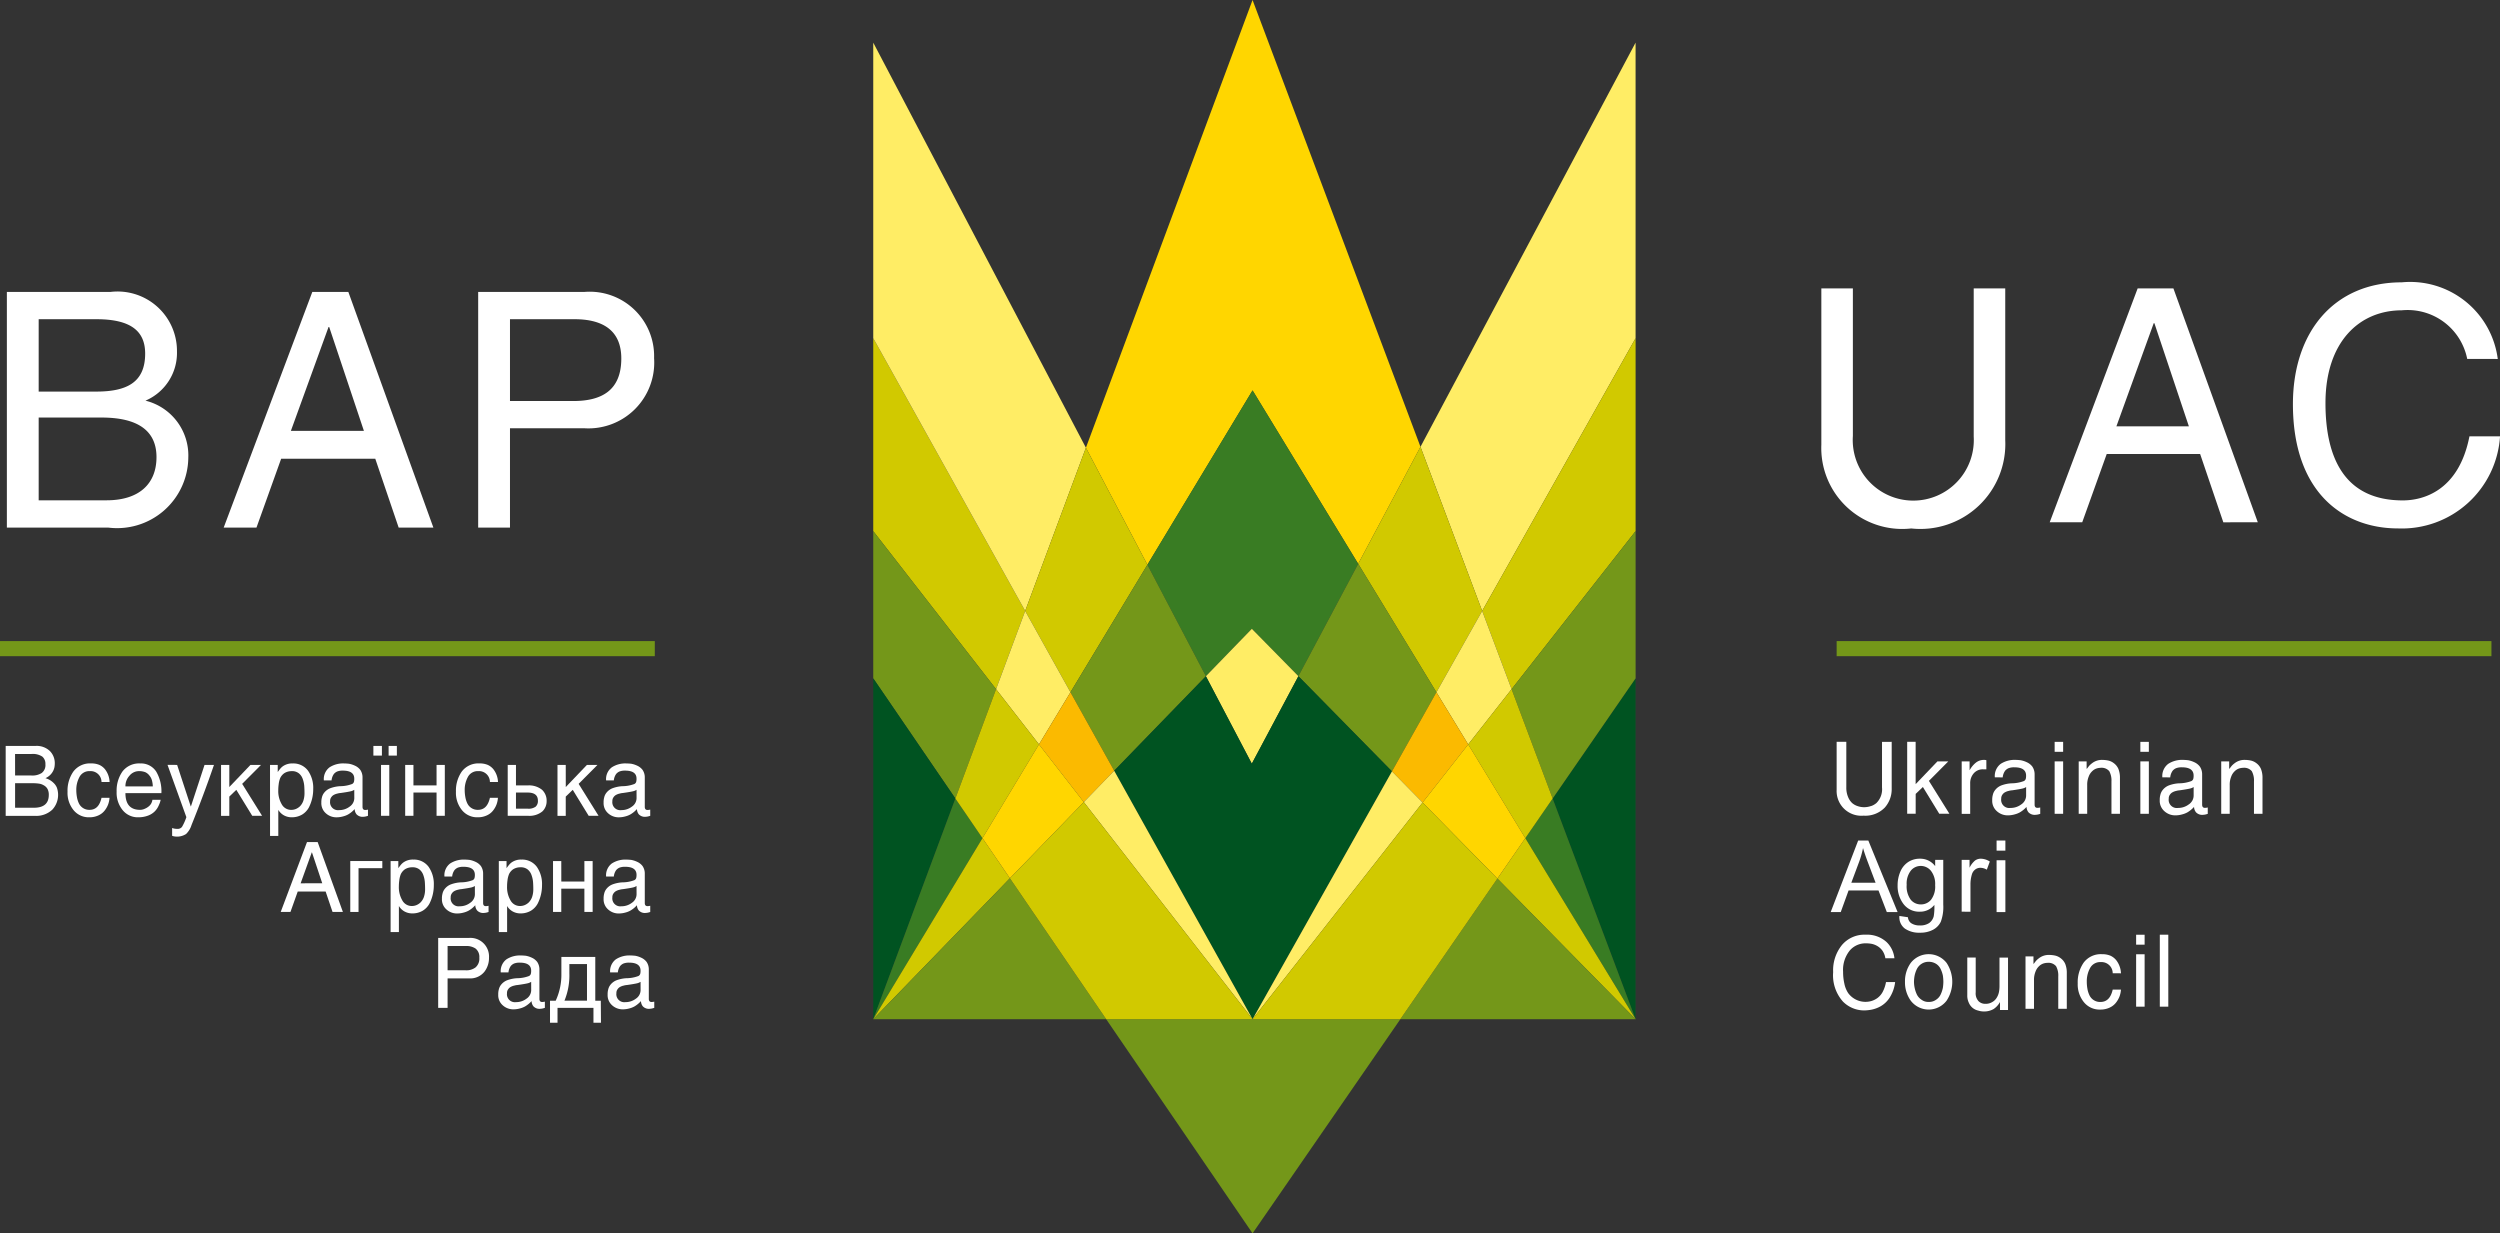 <svg xmlns="http://www.w3.org/2000/svg" viewBox="0 0 73.885 36.45"><rect x="0" y="0" width="73.885" height="36.45" fill="#333333" stroke="none"/><defs><style>.e2ac046c-a99e-4399-b9c7-f94a55c53e7a{fill:#d1c900;}.a258c8d8-297e-4c7b-9953-be11a50d903e{fill:#749719;}.a06ed19c-62b7-4dc5-a7a4-a1709ddb03b0{fill:#fff;}.a41cf33b-1d81-4717-bc3d-0d15db32fcbb{fill:#f8c496;}.b40be291-376f-4ec8-a0ff-dd70d40f516d{fill:#005321;}.ba4f6d2e-9803-44be-8fd3-ee70d0a13f8f{fill:#ffd600;}.a26bd4c1-e5df-44f7-8570-5095943d2adb{fill:#fccc60;}.bab0d843-a882-4da5-912b-d5bc317f7aec{fill:#397c23;}.be4e532d-74c1-4916-a62a-1e4b691ee517{fill:#ffed65;}.ba77691d-81a8-472b-97cd-3cfd3ed11d85{fill:#fbba00;}</style></defs><title>logo-uac-white-word</title><g id="bf266e98-178d-4975-b42c-f497997e5353" data-name="Layer 2"><g id="fc68971b-f906-484b-8159-03c92a3f8550" data-name="Слой 1"><polygon class="e2ac046c-a99e-4399-b9c7-f94a55c53e7a" points="25.808 9.995 25.808 15.697 29.438 20.368 30.298 18.056 25.808 9.995 25.808 9.995"/><polygon class="a258c8d8-297e-4c7b-9953-be11a50d903e" points="25.808 15.697 25.808 20.048 28.235 23.599 29.438 20.368 25.808 15.697 25.808 15.697"/><path class="a06ed19c-62b7-4dc5-a7a4-a1709ddb03b0" d="M.168,22.045h.883a.563.563,0,0,1,.426.154.507.507,0,0,1,.142.367.652.652,0,0,1-.01.108.445.445,0,0,1-.042.117.462.462,0,0,1-.224.207.668.668,0,0,1,.119.049.587.587,0,0,1,.119.089.416.416,0,0,1,.1.142.644.644,0,0,1-.136.652.696.696,0,0,1-.514.182H.168Zm.278.874H.93a.509.509,0,0,0,.303-.074.292.292,0,0,0,.109-.26.276.276,0,0,0-.091-.224.506.506,0,0,0-.319-.078h-.487Zm0,.953h.573q.423-.008.423-.378a.361.361,0,0,0-.039-.179.278.278,0,0,0-.11-.106.379.379,0,0,0-.151-.051,1.23,1.23,0,0,0-.167-.011h-.529Z"/><path class="a06ed19c-62b7-4dc5-a7a4-a1709ddb03b0" d="M3,23.111a.322.322,0,0,0-.345-.321.327.327,0,0,0-.311.182.787.787,0,0,0-.089.384,1.148,1.148,0,0,0,.018.197.709.709,0,0,0,.058.188.338.338,0,0,0,.322.193q.268-.003.347-.356H3.237a.721.721,0,0,1-.038.188.678.678,0,0,1-.105.188.488.488,0,0,1-.176.14.617.617,0,0,1-.273.06.578.578,0,0,1-.476-.217.809.809,0,0,1-.173-.538.989.989,0,0,1,.171-.595.614.614,0,0,1,.526-.242.603.603,0,0,1,.248.046.466.466,0,0,1,.163.128.652.652,0,0,1,.135.375Z"/><path class="a06ed19c-62b7-4dc5-a7a4-a1709ddb03b0" d="M4.748,23.637a.725.725,0,0,1-.022.085c-.011.029-.024.059-.039.092a.561.561,0,0,1-.116.168A.553.553,0,0,1,4.382,24.102a.797.797,0,0,1-.289.052.575.575,0,0,1-.473-.217.809.809,0,0,1-.173-.538.986.986,0,0,1,.171-.597.617.617,0,0,1,.526-.239.535.535,0,0,1,.471.238,1.145,1.145,0,0,1,.155.639H3.707q0,.488.423.494a.34.34,0,0,0,.156-.035.447.447,0,0,0,.118-.074.294.294,0,0,0,.1-.188Zm-.232-.396a.754.754,0,0,0-.024-.172.364.364,0,0,0-.071-.142.33.33,0,0,0-.121-.103.49.49,0,0,0-.194-.034.362.362,0,0,0-.281.137.452.452,0,0,0-.118.314Z"/><path class="a06ed19c-62b7-4dc5-a7a4-a1709ddb03b0" d="M5.235,22.606l.402,1.225h.006l.402-1.225h.279q-.308.896-.664,1.778a.616.616,0,0,1-.161.264.485.485,0,0,1-.304.076.411.411,0,0,1-.108-.022v-.231a.416.416,0,0,0,.153.025.156.156,0,0,0,.14-.06,1.525,1.525,0,0,0,.128-.286l-.557-1.545Z"/><path class="a06ed19c-62b7-4dc5-a7a4-a1709ddb03b0" d="M6.777,23.26l.625-.654h.312l-.557.56.589.945H7.455l-.471-.768-.207.199v.57H6.533V22.606h.244Z"/><path class="a06ed19c-62b7-4dc5-a7a4-a1709ddb03b0" d="M7.98,22.606h.228V22.817c.023-.032.046-.064.072-.095a.406.406,0,0,1,.086-.08.476.476,0,0,1,.285-.079.537.537,0,0,1,.452.214.885.885,0,0,1,.154.538,1.192,1.192,0,0,1-.13.552.559.559,0,0,1-.193.204.597.597,0,0,1-.313.083.468.468,0,0,1-.243-.065.443.443,0,0,1-.153-.154v.771H7.981Zm.642.185a.396.396,0,0,0-.22.06.372.372,0,0,0-.121.144.725.725,0,0,0-.045.185,1.357,1.357,0,0,0-.012.174.766.766,0,0,0,.099.41.316.316,0,0,0,.291.171.353.353,0,0,0,.126-.025.395.395,0,0,0,.125-.081.438.438,0,0,0,.098-.158.712.712,0,0,0,.036-.246q0-.096-.008-.207a.805.805,0,0,0-.047-.204.368.368,0,0,0-.113-.16A.32.32,0,0,0,8.623,22.79Z"/><path class="a06ed19c-62b7-4dc5-a7a4-a1709ddb03b0" d="M9.571,23.063a.436.436,0,0,1,.169-.386.734.734,0,0,1,.433-.114q.05,0,.136.008a.709.709,0,0,1,.179.057.414.414,0,0,1,.16.125.394.394,0,0,1,.066.231v.861q0,.093.08.093a.339.339,0,0,0,.081-.011v.184l-.058.017a.445.445,0,0,1-.076.011.244.244,0,0,1-.204-.073.259.259,0,0,1-.055-.155.798.798,0,0,1-.192.158.614.614,0,0,1-.143.057.731.731,0,0,1-.193.029.462.462,0,0,1-.327-.122.396.396,0,0,1-.13-.314.523.523,0,0,1,.016-.147.348.348,0,0,1,.072-.149.427.427,0,0,1,.169-.125.993.993,0,0,1,.302-.063,1.011,1.011,0,0,0,.351-.065.108.108,0,0,0,.053-.063.345.345,0,0,0,.01-.09q.003-.242-.338-.242a.442.442,0,0,0-.164.025.267.267,0,0,0-.1.074.388.388,0,0,0-.069.19Zm.899.279a.322.322,0,0,1-.102.043q-.08.02-.299.051a.464.464,0,0,0-.096.017.384.384,0,0,0-.105.038.211.211,0,0,0-.076.068.184.184,0,0,0-.036.119.235.235,0,0,0,.267.264.502.502,0,0,0,.31-.103.305.305,0,0,0,.138-.25Z"/><path class="a06ed19c-62b7-4dc5-a7a4-a1709ddb03b0" d="M11.035,22.331v-.286h.252v.286Zm.47,1.78h-.244V22.606h.244Zm-.02-1.78v-.286H11.729v.286Z"/><path class="a06ed19c-62b7-4dc5-a7a4-a1709ddb03b0" d="M12.219,23.212h.683v-.606h.244v1.505h-.244v-.688h-.683v.688h-.244V22.606h.244Z"/><path class="a06ed19c-62b7-4dc5-a7a4-a1709ddb03b0" d="M14.479,23.111a.322.322,0,0,0-.345-.321.327.327,0,0,0-.311.182.787.787,0,0,0-.089.384,1.148,1.148,0,0,0,.018.197.709.709,0,0,0,.058.188.338.338,0,0,0,.322.193q.268-.003.347-.356h.237a.721.721,0,0,1-.038.188.678.678,0,0,1-.105.188.488.488,0,0,1-.176.14.617.617,0,0,1-.273.06.578.578,0,0,1-.476-.217.809.809,0,0,1-.173-.538.989.989,0,0,1,.171-.595.614.614,0,0,1,.526-.242.603.603,0,0,1,.248.046.465.465,0,0,1,.163.128.652.652,0,0,1,.135.375Z"/><path class="a06ed19c-62b7-4dc5-a7a4-a1709ddb03b0" d="M15.249,23.212h.349a.616.616,0,0,1,.422.13.438.438,0,0,1,.135.333.415.415,0,0,1-.124.304.601.601,0,0,1-.427.131H15.005V22.606h.244Zm0,.688h.348a.354.354,0,0,0,.234-.06.224.224,0,0,0,.066-.179q0-.236-.3-.238h-.348Z"/><path class="a06ed19c-62b7-4dc5-a7a4-a1709ddb03b0" d="M16.721,23.26l.625-.654h.312l-.557.56.589.945h-.292l-.471-.768-.207.199v.57h-.244V22.606h.244Z"/><path class="a06ed19c-62b7-4dc5-a7a4-a1709ddb03b0" d="M17.913,23.063a.436.436,0,0,1,.169-.386.734.734,0,0,1,.433-.114q.05,0,.136.008a.71.71,0,0,1,.179.057.414.414,0,0,1,.16.125.394.394,0,0,1,.066.231v.861q0,.093.08.093a.339.339,0,0,0,.081-.011v.184l-.058.017a.445.445,0,0,1-.076.011.244.244,0,0,1-.204-.073.259.259,0,0,1-.055-.155.798.798,0,0,1-.192.158.614.614,0,0,1-.143.057.731.731,0,0,1-.193.029.462.462,0,0,1-.327-.122.396.396,0,0,1-.13-.314.523.523,0,0,1,.016-.147.349.349,0,0,1,.072-.149.427.427,0,0,1,.169-.125.993.993,0,0,1,.302-.063,1.011,1.011,0,0,0,.351-.065.108.108,0,0,0,.053-.063.345.345,0,0,0,.01-.09q.003-.242-.338-.242a.442.442,0,0,0-.164.025.267.267,0,0,0-.1.074.388.388,0,0,0-.069.19Zm.899.279a.322.322,0,0,1-.102.043q-.08.02-.299.051a.464.464,0,0,0-.096.017.384.384,0,0,0-.105.038.211.211,0,0,0-.076.068.184.184,0,0,0-.036.119.235.235,0,0,0,.267.264.502.502,0,0,0,.31-.103.305.305,0,0,0,.138-.25Z"/><path class="a06ed19c-62b7-4dc5-a7a4-a1709ddb03b0" d="M8.799,26.349l-.215.603h-.288l.777-2.066h.315l.746,2.066H9.828L9.624,26.349Zm.725-.244-.304-.913H9.214l-.329.913Z"/><path class="a06ed19c-62b7-4dc5-a7a4-a1709ddb03b0" d="M11.299,25.447v.211h-.703V26.952h-.244V25.447Z"/><path class="a06ed19c-62b7-4dc5-a7a4-a1709ddb03b0" d="M11.544,25.447h.228v.211c.023-.032.046-.064.072-.095a.406.406,0,0,1,.086-.08.476.476,0,0,1,.285-.079.537.537,0,0,1,.452.214.885.885,0,0,1,.154.538,1.192,1.192,0,0,1-.13.552.559.559,0,0,1-.193.204.597.597,0,0,1-.313.083.468.468,0,0,1-.243-.065.443.443,0,0,1-.153-.154v.771H11.544Zm.642.185a.396.396,0,0,0-.22.06.372.372,0,0,0-.121.144.725.725,0,0,0-.045.185,1.357,1.357,0,0,0-.012.174.766.766,0,0,0,.099.41.316.316,0,0,0,.291.171.353.353,0,0,0,.126-.025.395.395,0,0,0,.125-.081.439.439,0,0,0,.098-.158.712.712,0,0,0,.036-.246q0-.096-.008-.207a.805.805,0,0,0-.047-.204.369.369,0,0,0-.113-.16A.32.32,0,0,0,12.186,25.632Z"/><path class="a06ed19c-62b7-4dc5-a7a4-a1709ddb03b0" d="M13.135,25.905a.436.436,0,0,1,.169-.386.734.734,0,0,1,.433-.114q.05,0,.136.008a.71.71,0,0,1,.179.057.414.414,0,0,1,.16.125.394.394,0,0,1,.066.231v.861q0,.093.08.093a.338.338,0,0,0,.081-.011v.184l-.058.017a.445.445,0,0,1-.076.011.244.244,0,0,1-.204-.073.259.259,0,0,1-.055-.155.798.798,0,0,1-.192.158.613.613,0,0,1-.143.057.731.731,0,0,1-.193.029.462.462,0,0,1-.327-.122.396.396,0,0,1-.13-.314.523.523,0,0,1,.016-.147.349.349,0,0,1,.072-.149.427.427,0,0,1,.169-.125.994.994,0,0,1,.302-.063,1.01,1.01,0,0,0,.351-.065.108.108,0,0,0,.053-.063.345.345,0,0,0,.01-.09q.003-.242-.338-.242a.442.442,0,0,0-.164.025.267.267,0,0,0-.1.074.388.388,0,0,0-.069.19Zm.899.279a.322.322,0,0,1-.102.043q-.08.02-.299.051a.463.463,0,0,0-.096.017.384.384,0,0,0-.105.038.211.211,0,0,0-.076.068.184.184,0,0,0-.036.119.235.235,0,0,0,.267.264.502.502,0,0,0,.31-.103.305.305,0,0,0,.138-.25Z"/><path class="a06ed19c-62b7-4dc5-a7a4-a1709ddb03b0" d="M14.742,25.447H14.97v.211c.023-.032.046-.064.072-.095a.406.406,0,0,1,.086-.08.476.476,0,0,1,.285-.079.537.537,0,0,1,.452.214.885.885,0,0,1,.154.538,1.192,1.192,0,0,1-.13.552.559.559,0,0,1-.193.204.597.597,0,0,1-.313.083.468.468,0,0,1-.243-.065.443.443,0,0,1-.153-.154v.771h-.244Zm.642.185a.396.396,0,0,0-.22.06.372.372,0,0,0-.121.144.725.725,0,0,0-.045.185,1.357,1.357,0,0,0-.012.174.766.766,0,0,0,.099.41.316.316,0,0,0,.291.171.353.353,0,0,0,.126-.025.395.395,0,0,0,.125-.081.439.439,0,0,0,.098-.158.712.712,0,0,0,.036-.246q0-.096-.008-.207a.805.805,0,0,0-.047-.204.369.369,0,0,0-.113-.16A.32.32,0,0,0,15.384,25.632Z"/><path class="a06ed19c-62b7-4dc5-a7a4-a1709ddb03b0" d="M16.589,26.053H17.271v-.606h.244V26.952H17.271V26.264h-.683V26.952h-.244V25.447h.244Z"/><path class="a06ed19c-62b7-4dc5-a7a4-a1709ddb03b0" d="M17.913,25.905a.436.436,0,0,1,.169-.386.734.734,0,0,1,.433-.114q.05,0,.136.008a.71.71,0,0,1,.179.057.414.414,0,0,1,.16.125.394.394,0,0,1,.066.231v.861q0,.093.08.093a.338.338,0,0,0,.081-.011v.184l-.058.017a.445.445,0,0,1-.076.011.244.244,0,0,1-.204-.073.259.259,0,0,1-.055-.155.798.798,0,0,1-.192.158.613.613,0,0,1-.143.057.731.731,0,0,1-.193.029.462.462,0,0,1-.327-.122.396.396,0,0,1-.13-.314.523.523,0,0,1,.016-.147.349.349,0,0,1,.072-.149.427.427,0,0,1,.169-.125.994.994,0,0,1,.302-.063,1.01,1.01,0,0,0,.351-.065.108.108,0,0,0,.053-.063.345.345,0,0,0,.01-.09q.003-.242-.338-.242a.442.442,0,0,0-.164.025.267.267,0,0,0-.1.074.388.388,0,0,0-.069.19Zm.899.279a.322.322,0,0,1-.102.043q-.08.02-.299.051a.463.463,0,0,0-.096.017.384.384,0,0,0-.105.038.211.211,0,0,0-.076.068.184.184,0,0,0-.036.119.235.235,0,0,0,.267.264.502.502,0,0,0,.31-.103.305.305,0,0,0,.138-.25Z"/><path class="a06ed19c-62b7-4dc5-a7a4-a1709ddb03b0" d="M13.228,29.786H12.95V27.72h.906a.55.55,0,0,1,.596.581.665.665,0,0,1-.132.413.534.534,0,0,1-.46.201h-.632Zm0-1.11h.534a.443.443,0,0,0,.292-.085.344.344,0,0,0,.112-.288.312.312,0,0,0-.112-.27.487.487,0,0,0-.282-.075h-.544Z"/><path class="a06ed19c-62b7-4dc5-a7a4-a1709ddb03b0" d="M14.799,28.738a.436.436,0,0,1,.169-.386.734.734,0,0,1,.433-.114q.05,0,.136.008a.71.71,0,0,1,.179.057.414.414,0,0,1,.16.125.394.394,0,0,1,.066.231v.861q0,.093.08.093a.339.339,0,0,0,.081-.011v.184l-.058.017a.445.445,0,0,1-.076.011.244.244,0,0,1-.204-.073.259.259,0,0,1-.055-.155.798.798,0,0,1-.192.158.614.614,0,0,1-.143.057.731.731,0,0,1-.193.029.462.462,0,0,1-.327-.122.396.396,0,0,1-.13-.314.523.523,0,0,1,.016-.147.349.349,0,0,1,.072-.149.427.427,0,0,1,.169-.125.993.993,0,0,1,.302-.063,1.011,1.011,0,0,0,.351-.065.108.108,0,0,0,.053-.063.345.345,0,0,0,.01-.09q.003-.242-.338-.242a.442.442,0,0,0-.164.025.268.268,0,0,0-.1.074.388.388,0,0,0-.069.19Zm.899.279a.322.322,0,0,1-.102.043q-.08.02-.299.051a.464.464,0,0,0-.096.017.384.384,0,0,0-.105.038.211.211,0,0,0-.076.068.184.184,0,0,0-.036.119.235.235,0,0,0,.267.264.502.502,0,0,0,.31-.103.305.305,0,0,0,.138-.25Z"/><path class="a06ed19c-62b7-4dc5-a7a4-a1709ddb03b0" d="M17.593,28.281v1.294h.163l.005.65H17.539v-.439h-1.062v.439h-.222v-.65h.168a1.827,1.827,0,0,0,.168-.805v-.489Zm-.245.211h-.521v.273a1.966,1.966,0,0,1-.145.809h.666Z"/><path class="a06ed19c-62b7-4dc5-a7a4-a1709ddb03b0" d="M18.032,28.738a.436.436,0,0,1,.169-.386.734.734,0,0,1,.433-.114q.05,0,.136.008a.71.71,0,0,1,.179.057.414.414,0,0,1,.16.125.394.394,0,0,1,.066.231v.861q0,.093.08.093a.339.339,0,0,0,.081-.011v.184l-.058.017a.445.445,0,0,1-.076.011.244.244,0,0,1-.204-.073.259.259,0,0,1-.055-.155.798.798,0,0,1-.192.158.614.614,0,0,1-.143.057.731.731,0,0,1-.193.029.462.462,0,0,1-.327-.122.396.396,0,0,1-.13-.314.523.523,0,0,1,.016-.147.349.349,0,0,1,.072-.149.427.427,0,0,1,.169-.125.993.993,0,0,1,.302-.063,1.011,1.011,0,0,0,.351-.065.108.108,0,0,0,.053-.063.345.345,0,0,0,.01-.09q.003-.242-.338-.242a.442.442,0,0,0-.164.025.267.267,0,0,0-.1.074.388.388,0,0,0-.069.19Zm.899.279a.322.322,0,0,1-.102.043q-.08.02-.299.051a.464.464,0,0,0-.096.017.384.384,0,0,0-.105.038.211.211,0,0,0-.076.068.184.184,0,0,0-.036.119.235.235,0,0,0,.267.264.502.502,0,0,0,.31-.103.305.305,0,0,0,.138-.25Z"/><path class="a06ed19c-62b7-4dc5-a7a4-a1709ddb03b0" d="M1.143,9.434h1.708c1.046,0,1.439.374,1.439,1.017,0,.854-.547,1.122-1.448,1.122H1.143V9.434ZM.203,15.592h2.993a2.104,2.104,0,0,0,2.369-2.063A1.666,1.666,0,0,0,4.299,11.841a1.534,1.534,0,0,0,.931-1.458A1.755,1.755,0,0,0,3.263,8.628H.203v6.964Zm.94-3.252H2.994c.767,0,1.631.192,1.631,1.17,0,.777-.499,1.276-1.477,1.276H1.143V12.34Zm9.948,1.218.691,2.034h1.026L10.295,8.628H9.23L6.611,15.592H7.58l.729-2.034Zm-2.494-.825L9.71,9.664h.019l1.026,3.07ZM15.072,9.434h1.909c.777,0,1.381.288,1.381,1.161,0,.94-.576,1.257-1.42,1.257H15.072V9.434Zm0,3.223h2.196A1.945,1.945,0,0,0,19.331,10.585,1.903,1.903,0,0,0,17.268,8.628H14.132v6.964h.94V12.657Z"/><rect class="a258c8d8-297e-4c7b-9953-be11a50d903e" y="18.947" width="19.352" height="0.446"/><polygon class="a41cf33b-1d81-4717-bc3d-0d15db32fcbb" points="48.339 9.994 48.338 9.995 48.338 20.048 48.338 30.12 48.339 30.121 48.339 9.994 48.339 9.994"/><polygon class="b40be291-376f-4ec8-a0ff-dd70d40f516d" points="48.338 20.048 45.887 23.599 48.338 30.12 48.338 20.048 48.338 20.048"/><polygon class="b40be291-376f-4ec8-a0ff-dd70d40f516d" points="25.808 15.697 25.808 30.121 32.692 30.121 25.808 30.121 28.235 23.599 25.808 20.048 25.808 15.697 25.808 15.697"/><polygon class="ba4f6d2e-9803-44be-8fd3-ee70d0a13f8f" points="37.018 0 37.018 0 32.093 13.232 33.91 16.691 37.018 11.538 40.14 16.663 41.981 13.205 37.018 0 37.018 0"/><rect class="a26bd4c1-e5df-44f7-8570-5095943d2adb" x="48.338" y="30.12" width="0" height="0.002"/><path class="bab0d843-a882-4da5-912b-d5bc317f7aec" d="M28.235,23.599,25.808,30.121h0l3.228-5.351L28.235,23.599Zm17.652-.001-.809,1.172,3.259,5.351v-.002l-2.451-6.521Z"/><polygon class="bab0d843-a882-4da5-912b-d5bc317f7aec" points="37.018 11.538 33.91 16.691 35.639 19.985 36.997 18.584 38.373 19.984 40.14 16.663 37.018 11.538 37.018 11.538"/><path class="e2ac046c-a99e-4399-b9c7-f94a55c53e7a" d="M29.036,24.771,25.808,30.121h0l4.038-4.164-.811-1.187Zm16.043,0-.825,1.196,4.084,4.155h0l-3.259-5.351Z"/><polygon class="be4e532d-74c1-4916-a62a-1e4b691ee517" points="48.338 1.26 41.981 13.205 43.804 18.056 48.338 9.995 48.338 1.26 48.338 1.26"/><polygon class="e2ac046c-a99e-4399-b9c7-f94a55c53e7a" points="48.338 9.995 43.804 18.056 44.673 20.368 48.338 15.697 48.338 20.048 48.338 9.995 48.338 9.995"/><polygon class="a258c8d8-297e-4c7b-9953-be11a50d903e" points="48.338 15.697 44.673 20.368 45.887 23.599 48.338 20.048 48.338 15.697 48.338 15.697"/><polygon class="be4e532d-74c1-4916-a62a-1e4b691ee517" points="25.808 1.26 25.808 9.995 30.298 18.056 32.093 13.232 25.808 1.26 25.808 1.26"/><polygon class="e2ac046c-a99e-4399-b9c7-f94a55c53e7a" points="41.981 13.205 40.14 16.663 42.452 20.459 43.804 18.056 41.981 13.205 41.981 13.205"/><polygon class="be4e532d-74c1-4916-a62a-1e4b691ee517" points="43.804 18.056 42.452 20.459 43.391 22 44.673 20.368 43.804 18.056 43.804 18.056"/><polygon class="e2ac046c-a99e-4399-b9c7-f94a55c53e7a" points="44.673 20.368 43.391 22 45.079 24.771 45.887 23.599 44.673 20.368 44.673 20.368"/><polygon class="e2ac046c-a99e-4399-b9c7-f94a55c53e7a" points="32.093 13.232 30.298 18.056 31.636 20.459 33.91 16.691 32.093 13.232 32.093 13.232"/><polygon class="be4e532d-74c1-4916-a62a-1e4b691ee517" points="30.298 18.056 29.438 20.368 30.706 22 31.636 20.459 30.298 18.056 30.298 18.056"/><polygon class="e2ac046c-a99e-4399-b9c7-f94a55c53e7a" points="29.438 20.368 28.235 23.599 29.036 24.771 30.706 22 29.438 20.368 29.438 20.368"/><polygon class="a258c8d8-297e-4c7b-9953-be11a50d903e" points="41.386 30.121 37.018 30.121 32.692 30.121 37.018 36.45 41.386 30.121 41.386 30.121"/><path class="a258c8d8-297e-4c7b-9953-be11a50d903e" d="M33.91,16.691,31.636,20.459l1.292,2.32L35.639,19.985,33.91,16.691Zm6.231-.028-1.768,3.321,2.765,2.813L42.453,20.459l-2.312-3.796Z"/><polygon class="ba77691d-81a8-472b-97cd-3cfd3ed11d85" points="42.452 20.459 41.138 22.797 42.043 23.718 43.391 22 42.452 20.459 42.452 20.459"/><polygon class="ba4f6d2e-9803-44be-8fd3-ee70d0a13f8f" points="43.391 22 42.043 23.718 44.253 25.966 45.079 24.771 43.391 22 43.391 22"/><polygon class="ba77691d-81a8-472b-97cd-3cfd3ed11d85" points="31.636 20.459 30.706 22 32.031 23.705 32.929 22.779 31.636 20.459 31.636 20.459"/><polygon class="ba4f6d2e-9803-44be-8fd3-ee70d0a13f8f" points="30.706 22 29.036 24.771 29.847 25.957 32.031 23.705 30.706 22 30.706 22"/><polygon class="be4e532d-74c1-4916-a62a-1e4b691ee517" points="36.997 18.584 35.639 19.985 36.996 22.57 38.373 19.984 36.997 18.584 36.997 18.584"/><path class="a258c8d8-297e-4c7b-9953-be11a50d903e" d="M44.253,25.966,41.386,30.121h6.952l-4.084-4.155Zm-14.407-.009-4.038,4.164h6.884l-2.846-4.164Z"/><polygon class="b40be291-376f-4ec8-a0ff-dd70d40f516d" points="38.373 19.984 36.996 22.57 35.639 19.985 32.929 22.779 37.018 30.121 41.138 22.797 38.373 19.984 38.373 19.984"/><polygon class="be4e532d-74c1-4916-a62a-1e4b691ee517" points="32.929 22.779 32.031 23.705 37.018 30.121 32.929 22.779 32.929 22.779"/><polygon class="e2ac046c-a99e-4399-b9c7-f94a55c53e7a" points="32.031 23.705 29.847 25.957 32.692 30.121 37.018 30.121 32.031 23.705 32.031 23.705"/><polygon class="be4e532d-74c1-4916-a62a-1e4b691ee517" points="41.138 22.797 37.018 30.121 42.043 23.718 41.138 22.797 41.138 22.797"/><polygon class="e2ac046c-a99e-4399-b9c7-f94a55c53e7a" points="42.043 23.718 37.018 30.121 41.386 30.121 44.253 25.966 42.043 23.718 42.043 23.718"/><path class="a06ed19c-62b7-4dc5-a7a4-a1709ddb03b0" d="M55.907,21.924V23.304a.816.816,0,0,1-.203.562.8.8,0,0,1-.629.24.731.731,0,0,1-.795-.762V21.924h.286V23.266a.7.7,0,0,0,.051.285.498.498,0,0,0,.121.182.473.473,0,0,0,.169.093.578.578,0,0,0,.183.03.613.613,0,0,0,.191-.03.361.361,0,0,0,.093-.037.6.6,0,0,0,.078-.053.568.568,0,0,0,.169-.463v-1.347Z"/><path class="a06ed19c-62b7-4dc5-a7a4-a1709ddb03b0" d="M56.615,23.175l.644-.673h.321l-.573.576.606.972h-.3l-.484-.791-.213.204v.586h-.251V21.924H56.615Z"/><path class="a06ed19c-62b7-4dc5-a7a4-a1709ddb03b0" d="M58.209,22.502v.256h.005a.719.719,0,0,1,.182-.219.377.377,0,0,1,.241-.081.231.231,0,0,1,.068.009v.269h-.098a.352.352,0,0,0-.275.119.434.434,0,0,0-.105.296v.901h-.251V22.502Z"/><path class="a06ed19c-62b7-4dc5-a7a4-a1709ddb03b0" d="M58.955,22.973a.449.449,0,0,1,.174-.398.754.754,0,0,1,.445-.117q.051,0,.14.009a.731.731,0,0,1,.184.059.425.425,0,0,1,.165.129.406.406,0,0,1,.068.238v.886q0,.096.082.096a.348.348,0,0,0,.084-.011v.189l-.06.017a.459.459,0,0,1-.078.011.251.251,0,0,1-.21-.075.266.266,0,0,1-.057-.159.821.821,0,0,1-.198.162.624.624,0,0,1-.147.058.745.745,0,0,1-.199.03.475.475,0,0,1-.336-.126.408.408,0,0,1-.134-.323.537.537,0,0,1,.017-.152.359.359,0,0,1,.074-.153.436.436,0,0,1,.174-.129,1.012,1.012,0,0,1,.31-.064,1.049,1.049,0,0,0,.362-.067.112.112,0,0,0,.054-.064.356.356,0,0,0,.01-.093q.003-.249-.348-.249a.455.455,0,0,0-.169.026.274.274,0,0,0-.103.076.398.398,0,0,0-.071.196Zm.925.287a.327.327,0,0,1-.105.044q-.083.02-.308.053a.477.477,0,0,0-.099.017.395.395,0,0,0-.108.039.217.217,0,0,0-.079.07.19.19,0,0,0-.037.123.241.241,0,0,0,.275.272.518.518,0,0,0,.319-.106.314.314,0,0,0,.142-.258Z"/><path class="a06ed19c-62b7-4dc5-a7a4-a1709ddb03b0" d="M60.723,22.219v-.294h.251v.294Zm.251,1.832h-.251V22.502h.251Z"/><path class="a06ed19c-62b7-4dc5-a7a4-a1709ddb03b0" d="M61.668,22.502v.218h.008l.06-.078a.542.542,0,0,1,.091-.084.472.472,0,0,1,.301-.1.893.893,0,0,1,.184.02.428.428,0,0,1,.168.083.418.418,0,0,1,.127.163.71.71,0,0,1,.046.273v1.054h-.251v-.955a.577.577,0,0,0-.065-.305.295.295,0,0,0-.256-.099.414.414,0,0,0-.119.02.332.332,0,0,0-.128.079.41.41,0,0,0-.103.156.642.642,0,0,0-.046.26v.844h-.251V22.502Z"/><path class="a06ed19c-62b7-4dc5-a7a4-a1709ddb03b0" d="M63.256,22.219v-.294h.251v.294Zm.251,1.832h-.251V22.502h.251Z"/><path class="a06ed19c-62b7-4dc5-a7a4-a1709ddb03b0" d="M63.906,22.973a.449.449,0,0,1,.174-.398.754.754,0,0,1,.445-.117q.051,0,.14.009a.731.731,0,0,1,.184.059.425.425,0,0,1,.165.129.406.406,0,0,1,.068.238v.886q0,.096.082.096a.348.348,0,0,0,.084-.011v.189l-.06.017a.459.459,0,0,1-.078.011.251.251,0,0,1-.21-.075.266.266,0,0,1-.057-.159.821.821,0,0,1-.198.162.623.623,0,0,1-.147.058.745.745,0,0,1-.199.03.475.475,0,0,1-.336-.126.408.408,0,0,1-.134-.323.536.536,0,0,1,.017-.152.359.359,0,0,1,.074-.153.436.436,0,0,1,.174-.129,1.012,1.012,0,0,1,.31-.064,1.049,1.049,0,0,0,.362-.067.112.112,0,0,0,.054-.064.356.356,0,0,0,.01-.093q.003-.249-.348-.249a.455.455,0,0,0-.169.026.273.273,0,0,0-.103.076.398.398,0,0,0-.071.196Zm.925.287a.327.327,0,0,1-.105.044q-.083.02-.308.053a.477.477,0,0,0-.099.017.395.395,0,0,0-.108.039.217.217,0,0,0-.079.07.19.19,0,0,0-.037.123.241.241,0,0,0,.275.272.517.517,0,0,0,.319-.106.314.314,0,0,0,.142-.258Z"/><path class="a06ed19c-62b7-4dc5-a7a4-a1709ddb03b0" d="M65.881,22.502v.218h.008l.06-.078a.541.541,0,0,1,.091-.084.472.472,0,0,1,.301-.1.893.893,0,0,1,.184.02.428.428,0,0,1,.168.083.418.418,0,0,1,.127.163.711.711,0,0,1,.046.273v1.054H66.614v-.955a.577.577,0,0,0-.065-.305.295.295,0,0,0-.256-.099.414.414,0,0,0-.119.02.332.332,0,0,0-.128.079.41.41,0,0,0-.103.156.642.642,0,0,0-.046.26v.844H65.646V22.502Z"/><path class="a06ed19c-62b7-4dc5-a7a4-a1709ddb03b0" d="M55.72,28.321a.531.531,0,0,0-.09-.229.492.492,0,0,0-.151-.135.547.547,0,0,0-.171-.064.973.973,0,0,0-.165-.014.614.614,0,0,0-.474.211.911.911,0,0,0-.198.633,1.539,1.539,0,0,0,.037.346.787.787,0,0,0,.114.282.635.635,0,0,0,.686.233.593.593,0,0,0,.173-.085.542.542,0,0,0,.157-.179.995.995,0,0,0,.101-.296h.27a1.102,1.102,0,0,1-.166.466.776.776,0,0,1-.267.252.934.934,0,0,1-.277.1,1.356,1.356,0,0,1-.193.02.882.882,0,0,1-.638-.26,1.165,1.165,0,0,1-.291-.871,1.186,1.186,0,0,1,.26-.802.87.87,0,0,1,.702-.305.857.857,0,0,1,.613.214.774.774,0,0,1,.236.483Z"/><path class="a06ed19c-62b7-4dc5-a7a4-a1709ddb03b0" d="M56.3,29.016a.928.928,0,0,1,.171-.559.672.672,0,0,1,1.058,0,1.012,1.012,0,0,1,0,1.118.666.666,0,0,1-1.058,0A.927.927,0,0,1,56.3,29.016Zm.266,0a.927.927,0,0,0,.019.176.858.858,0,0,0,.066.199.387.387,0,0,0,.135.153.329.329,0,0,0,.213.067.352.352,0,0,0,.223-.067.368.368,0,0,0,.132-.153.858.858,0,0,0,.066-.199,1.297,1.297,0,0,0,.014-.176,1.417,1.417,0,0,0-.014-.184.845.845,0,0,0-.066-.193.368.368,0,0,0-.132-.152.405.405,0,0,0-.223-.062.378.378,0,0,0-.213.062.388.388,0,0,0-.135.152.844.844,0,0,0-.066.193A1.012,1.012,0,0,0,56.566,29.016Z"/><path class="a06ed19c-62b7-4dc5-a7a4-a1709ddb03b0" d="M58.39,28.299v1.027a.34.34,0,0,0,.086.265.279.279,0,0,0,.201.076.371.371,0,0,0,.203-.053.35.35,0,0,0,.128-.123.499.499,0,0,0,.068-.167.917.917,0,0,0,.017-.172v-.852h.252v1.549h-.237v-.225l-.003-.006a.59.59,0,0,1-.184.202.56.56,0,0,1-.293.073.544.544,0,0,1-.166-.027.388.388,0,0,1-.273-.225.495.495,0,0,1-.048-.229V28.299Z"/><path class="a06ed19c-62b7-4dc5-a7a4-a1709ddb03b0" d="M60.097,28.266v.218h.008l.06-.078a.541.541,0,0,1,.091-.084.472.472,0,0,1,.301-.1.892.892,0,0,1,.184.02.428.428,0,0,1,.168.083.418.418,0,0,1,.127.163.71.71,0,0,1,.046.273v1.054H60.83v-.955a.577.577,0,0,0-.065-.305.295.295,0,0,0-.256-.099.414.414,0,0,0-.119.02.332.332,0,0,0-.128.079.41.41,0,0,0-.103.156.642.642,0,0,0-.046.26v.844h-.251V28.266Z"/><path class="a06ed19c-62b7-4dc5-a7a4-a1709ddb03b0" d="M62.439,28.764a.331.331,0,0,0-.355-.33.336.336,0,0,0-.32.188.81.81,0,0,0-.091.395,1.179,1.179,0,0,0,.018.203.733.733,0,0,0,.06.193.347.347,0,0,0,.331.199q.276-.003.357-.366h.244a.742.742,0,0,1-.039.193.697.697,0,0,1-.108.193.503.503,0,0,1-.181.144.633.633,0,0,1-.281.061.595.595,0,0,1-.49-.223.832.832,0,0,1-.179-.553,1.017,1.017,0,0,1,.176-.612.633.633,0,0,1,.541-.249.621.621,0,0,1,.255.047.481.481,0,0,1,.167.132.671.671,0,0,1,.139.386Z"/><path class="a06ed19c-62b7-4dc5-a7a4-a1709ddb03b0" d="M63.131,27.919v-.294H63.382v.294Zm.251,1.832h-.251V28.202H63.382Z"/><path class="a06ed19c-62b7-4dc5-a7a4-a1709ddb03b0" d="M64.082,29.751h-.251V27.624h.251Z"/><rect class="a258c8d8-297e-4c7b-9953-be11a50d903e" x="54.28" y="18.947" width="19.352" height="0.446"/><path class="a06ed19c-62b7-4dc5-a7a4-a1709ddb03b0" d="M73.819,10.609A2.611,2.611,0,0,0,70.982,8.344c-2.009,0-3.217,1.475-3.217,3.598,0,2.657,1.532,3.675,3.103,3.675a2.908,2.908,0,0,0,3.018-2.722h-.904c-.314,1.609-1.361,1.894-1.971,1.894-1.713,0-2.284-1.247-2.284-2.876,0-1.818,1.009-2.742,2.256-2.742a1.794,1.794,0,0,1,1.933,1.437ZM62.548,12.6,63.651,9.552h.02l1.019,3.048Zm2.475.818.685,2.018H66.727l-2.494-6.912H63.176L60.577,15.436h.961l.724-2.018ZM58.331,8.524v4.38a1.789,1.789,0,1,1-3.571-.019v-4.361h-.932v4.619a2.392,2.392,0,0,0,2.656,2.475,2.51,2.51,0,0,0,2.779-2.608V8.524Z"/><path class="a06ed19c-62b7-4dc5-a7a4-a1709ddb03b0" d="M54.104,26.956l.812-2.114h.301l.865,2.114h-.319l-.246-.64h-.884l-.232.64Zm.61-.868h.717l-.221-.586q-.101-.267-.15-.439a2.671,2.671,0,0,1-.114.404Z"/><path class="a06ed19c-62b7-4dc5-a7a4-a1709ddb03b0" d="M56.135,27.07l.252.038a.241.241,0,0,0,.088.17.432.432,0,0,0,.264.072.464.464,0,0,0,.278-.072.358.358,0,0,0,.133-.202,1.669,1.669,0,0,0,.018-.333.534.534,0,0,1-.424.201.579.579,0,0,1-.489-.228.878.878,0,0,1-.173-.546,1.016,1.016,0,0,1,.079-.405.636.636,0,0,1,.23-.286.619.619,0,0,1,.354-.101.549.549,0,0,1,.447.219v-.185h.239v1.324a1.255,1.255,0,0,1-.073.507.533.533,0,0,1-.231.236.801.801,0,0,1-.389.086.734.734,0,0,1-.443-.123A.418.418,0,0,1,56.135,27.07Zm.215-.92a.665.665,0,0,0,.12.44.379.379,0,0,0,.3.139.383.383,0,0,0,.3-.138.641.641,0,0,0,.121-.432.628.628,0,0,0-.125-.424.386.386,0,0,0-.301-.143.375.375,0,0,0-.294.141A.625.625,0,0,0,56.35,26.15Z"/><path class="a06ed19c-62b7-4dc5-a7a4-a1709ddb03b0" d="M57.975,26.944V25.412h.233v.233a.636.636,0,0,1,.165-.215.289.289,0,0,1,.167-.052.507.507,0,0,1,.267.084l-.089.241a.373.373,0,0,0-.19-.056.247.247,0,0,0-.153.051.277.277,0,0,0-.097.142,1.011,1.011,0,0,0-.043.303v.802Z"/><path class="a06ed19c-62b7-4dc5-a7a4-a1709ddb03b0" d="M59.007,25.14v-.299h.26v.299Zm0,1.816V25.424h.26v1.532Z"/><rect class="a06ed19c-62b7-4dc5-a7a4-a1709ddb03b0" x="58.076" y="26.17" width="0.086" height="0.273"/></g></g></svg>